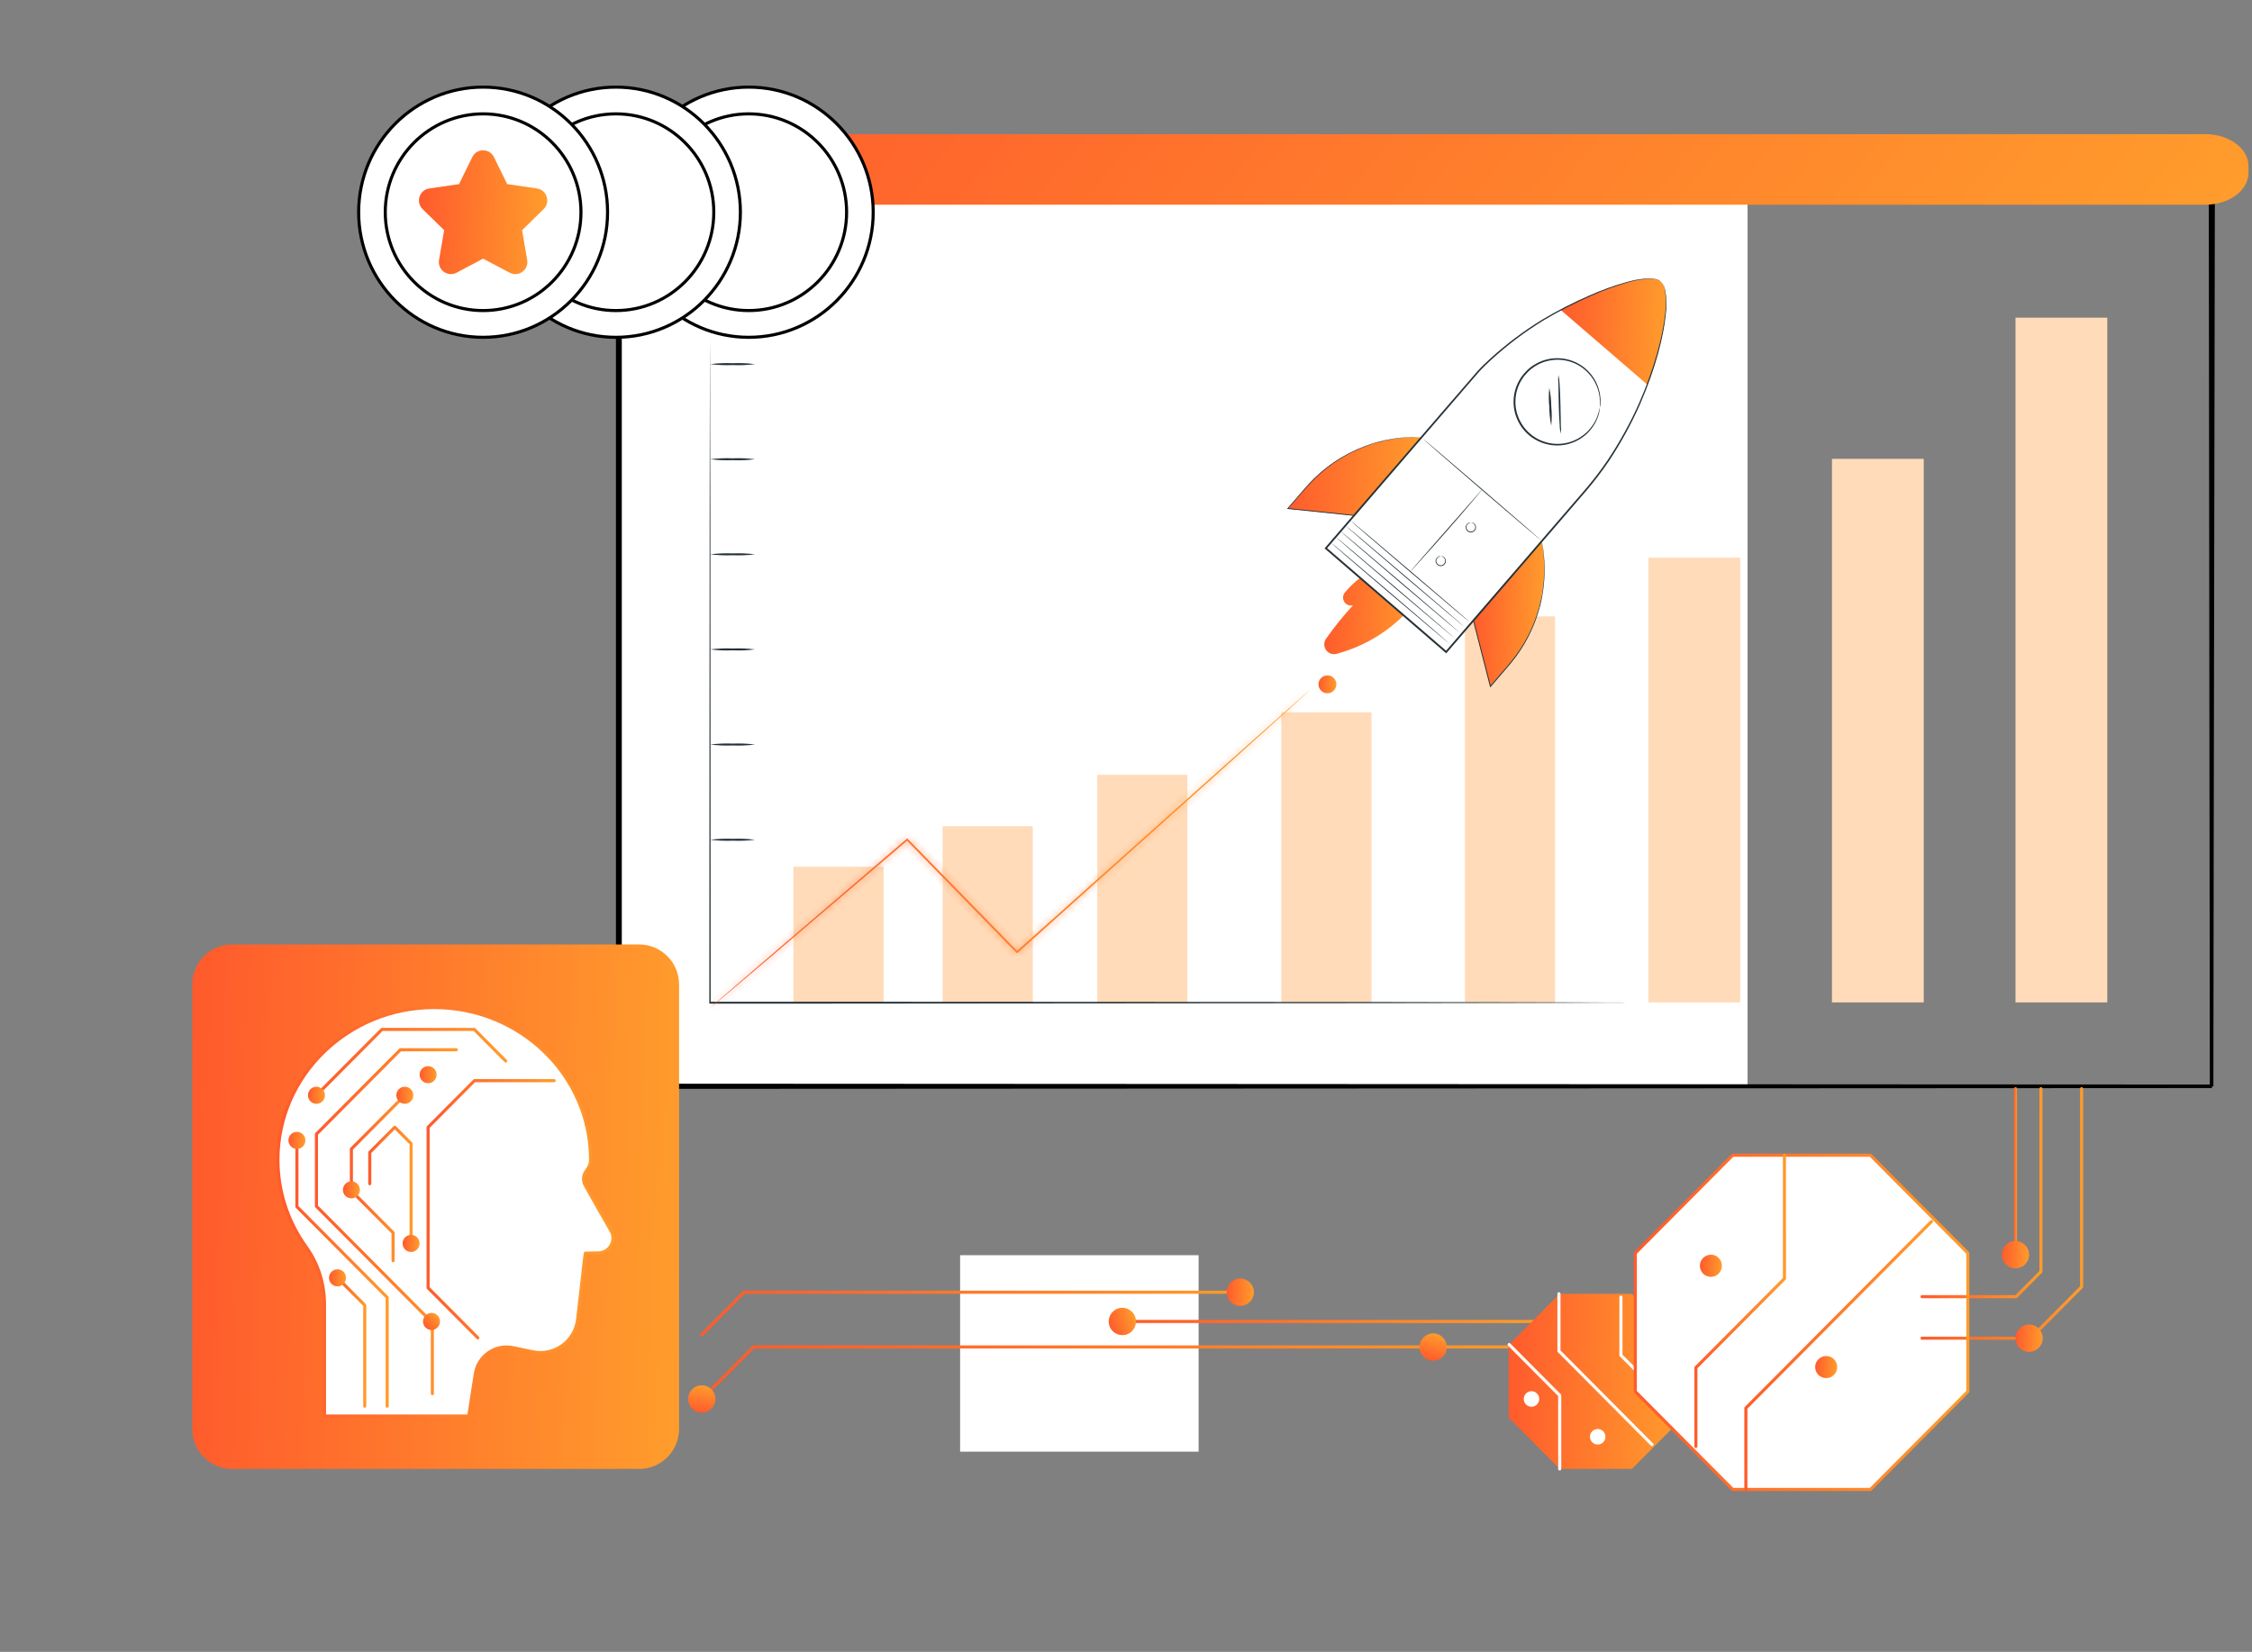 <?xml version="1.0" encoding="UTF-8"?>
<svg xmlns="http://www.w3.org/2000/svg" width="319" height="234" viewBox="0 0 319 234" fill="none">
  <rect x="0" y="0" width="319" height="234" fill="#808080" stroke="none"/>
  <g clip-path="url(#clip0_5164_23395)">
    <path d="M247.543 21.423H87.402V153.986H247.543V21.423Z" fill="white"></path>
    <path d="M313.279 153.904C313.279 152.975 313.214 101.153 313.121 21.152L313.279 21.264H87.643L87.829 21.132C87.829 69.186 87.829 114.54 87.829 153.883L87.664 153.761L313.321 153.883L87.664 154H87.5V153.883C87.5 114.54 87.5 69.186 87.5 21.132V21H87.707H313.343H313.5V21.112C313.343 101.153 313.279 152.975 313.279 153.904Z" fill="#263238" stroke="black" stroke-width="0.5"></path>
    <path d="M229.136 57.213C229.136 57.284 200.423 57.345 165.019 57.345C129.615 57.345 100.902 57.284 100.902 57.213C100.902 57.142 129.605 57.081 165.019 57.081C200.434 57.081 229.136 57.142 229.136 57.213Z" fill="white"></path>
    <path d="M229.136 71.371C229.136 71.447 200.423 71.503 165.019 71.503C129.615 71.503 100.902 71.447 100.902 71.371C100.902 71.295 129.605 71.239 165.019 71.239C200.434 71.239 229.136 71.305 229.136 71.371Z" fill="white"></path>
    <path d="M229.136 85.53C229.136 85.606 200.423 85.662 165.019 85.662C129.615 85.662 100.902 85.606 100.902 85.53C100.902 85.454 129.605 85.398 165.019 85.398C200.434 85.398 229.136 85.459 229.136 85.53Z" fill="white"></path>
    <path d="M229.136 99.694C229.136 99.765 200.423 99.826 165.019 99.826C129.615 99.826 100.902 99.765 100.902 99.694C100.902 99.623 129.605 99.562 165.019 99.562C200.434 99.562 229.136 99.618 229.136 99.694Z" fill="white"></path>
    <path d="M229.136 113.852C229.136 113.923 200.423 113.984 165.019 113.984C129.615 113.984 100.902 113.923 100.902 113.852C100.902 113.782 129.605 113.721 165.019 113.721C200.434 113.721 229.136 113.776 229.136 113.852Z" fill="white"></path>
    <path d="M229.136 128.011C229.136 128.082 200.423 128.143 165.019 128.143C129.615 128.143 100.902 128.082 100.902 128.011C100.902 127.94 129.605 127.879 165.019 127.879C200.434 127.879 229.136 127.94 229.136 128.011Z" fill="white"></path>
    <path d="M194.275 100.905H181.5V142.037H194.275V100.905Z" fill="#FFDBB9"></path>
    <path d="M220.275 87.314H207.5V142.038H220.275V87.314Z" fill="#FFDBB9"></path>
    <path d="M246.5 79H233.5V142H246.5V79Z" fill="#FFDBB9"></path>
    <path d="M272.5 65H259.5V142H272.5V65Z" fill="#FFDBB9"></path>
    <path d="M298.5 45H285.5V142H298.5V45Z" fill="#FFDBB9"></path>
    <path d="M125.163 122.785H112.389V142.038H125.163V122.785Z" fill="#FFDBB9"></path>
    <path d="M146.297 117.041H133.522V142.038H146.297V117.041Z" fill="#FFDBB9"></path>
    <path d="M168.202 109.766H155.428V142.037H168.202V109.766Z" fill="#FFDBB9"></path>
    <path d="M312.37 19H88.63C85.244 19 82.5 21.024 82.5 23.52V24.48C82.5 26.976 85.244 29 88.63 29H312.37C315.756 29 318.5 26.976 318.5 24.48V23.52C318.5 21.024 315.756 19 312.37 19Z" fill="url(#paint0_linear_5164_23395)"></path>
    <path d="M230.301 142.037H229.713H227.984L221.354 142.063L196.97 142.103L116.51 142.169H100.48V142.037C100.48 114.339 100.511 89.864 100.521 72.314C100.521 63.539 100.551 56.498 100.562 51.646C100.562 49.223 100.562 47.347 100.562 46.07C100.562 45.436 100.562 44.955 100.562 44.625C100.562 44.296 100.562 44.118 100.562 44.118C100.562 44.118 100.562 44.285 100.562 44.625C100.562 44.965 100.562 45.436 100.562 46.07C100.562 47.342 100.562 49.218 100.587 51.646C100.587 56.498 100.587 63.539 100.627 72.314C100.627 89.864 100.653 114.339 100.668 142.037L100.541 141.906H116.51L196.97 141.946L221.354 141.987L227.984 142.012H229.713L230.301 142.037Z" fill="#263238"></path>
    <mask id="path-19-inside-1_5164_23395" fill="white">
      <path d="M185.616 97.666C185.616 97.666 185.55 97.737 185.413 97.864L184.794 98.437L182.412 100.616C180.318 102.502 177.297 105.224 173.566 108.595L144.164 134.956L144.067 135.037L143.981 134.951L142.871 133.831L128.413 119.023H128.581L108.486 136.127L102.707 141.019L101.161 142.312L100.76 142.641L100.618 142.748C100.659 142.704 100.703 142.663 100.75 142.626L101.135 142.281L102.656 140.958L108.384 136.015L128.423 118.841L128.51 118.765L128.591 118.846L143.054 133.658L144.159 134.789H143.976L173.429 108.474L182.336 100.556L184.759 98.416L185.398 97.864C185.54 97.727 185.616 97.666 185.616 97.666Z"></path>
    </mask>
    <path d="M185.616 97.666C185.616 97.666 185.55 97.737 185.413 97.864L184.794 98.437L182.412 100.616C180.318 102.502 177.297 105.224 173.566 108.595L144.164 134.956L144.067 135.037L143.981 134.951L142.871 133.831L128.413 119.023H128.581L108.486 136.127L102.707 141.019L101.161 142.312L100.76 142.641L100.618 142.748C100.659 142.704 100.703 142.663 100.75 142.626L101.135 142.281L102.656 140.958L108.384 136.015L128.423 118.841L128.51 118.765L128.591 118.846L143.054 133.658L144.159 134.789H143.976L173.429 108.474L182.336 100.556L184.759 98.416L185.398 97.864C185.54 97.727 185.616 97.666 185.616 97.666Z" fill="url(#paint1_linear_5164_23395)"></path>
    <path d="M185.616 97.666L186.348 98.347L184.991 96.885L185.616 97.666ZM185.413 97.864L184.733 97.13L184.733 97.13L185.413 97.864ZM184.794 98.437L185.469 99.174L185.474 99.17L184.794 98.437ZM182.412 100.616L183.081 101.359L183.087 101.354L182.412 100.616ZM173.566 108.595L174.233 109.34L174.236 109.337L173.566 108.595ZM144.164 134.956L144.808 135.721L144.82 135.711L144.831 135.701L144.164 134.956ZM144.067 135.037L143.36 135.744L144.009 136.393L144.712 135.802L144.067 135.037ZM143.981 134.951L143.271 135.655L143.274 135.658L143.981 134.951ZM142.871 133.831L142.156 134.529L142.161 134.535L142.871 133.831ZM128.413 119.023V118.023H126.039L127.698 119.722L128.413 119.023ZM128.581 119.023L129.229 119.785L131.298 118.023H128.581V119.023ZM108.486 136.127L109.132 136.89L109.134 136.889L108.486 136.127ZM102.707 141.019L103.348 141.786L103.353 141.782L102.707 141.019ZM101.161 142.312L101.796 143.084L101.802 143.079L101.161 142.312ZM100.76 142.641L101.36 143.441L101.378 143.428L101.395 143.413L100.76 142.641ZM100.618 142.748L99.892 142.06L101.218 143.548L100.618 142.748ZM100.75 142.626L101.378 143.404L101.398 143.388L101.417 143.371L100.75 142.626ZM101.135 142.281L100.479 141.527L100.468 141.536L101.135 142.281ZM102.656 140.958L102.003 140.201L102 140.204L102.656 140.958ZM108.384 136.015L107.734 135.256L107.731 135.258L108.384 136.015ZM128.423 118.841L129.074 119.6L129.08 119.595L129.085 119.59L128.423 118.841ZM128.51 118.765L129.217 118.058L128.553 117.393L127.848 118.015L128.51 118.765ZM128.591 118.846L129.306 118.147L129.298 118.139L128.591 118.846ZM143.054 133.658L142.338 134.357L142.338 134.357L143.054 133.658ZM144.159 134.789V135.789H146.535L144.874 134.09L144.159 134.789ZM143.976 134.789L143.31 134.043L141.356 135.789H143.976V134.789ZM173.429 108.474L172.765 107.726L172.763 107.728L173.429 108.474ZM182.336 100.556L181.674 99.806L181.671 99.808L182.336 100.556ZM184.759 98.416L184.105 97.66L184.097 97.667L184.759 98.416ZM185.398 97.864L186.052 98.62L186.072 98.602L186.092 98.584L185.398 97.864ZM185.616 97.666C184.883 96.986 184.883 96.986 184.883 96.986C184.883 96.986 184.883 96.985 184.883 96.985C184.883 96.985 184.883 96.985 184.883 96.985C184.883 96.985 184.883 96.985 184.884 96.985C184.884 96.985 184.884 96.984 184.884 96.984C184.885 96.984 184.885 96.983 184.885 96.983C184.886 96.983 184.886 96.982 184.886 96.982C184.886 96.982 184.885 96.983 184.883 96.985C184.879 96.99 184.871 96.998 184.858 97.01C184.834 97.035 184.792 97.076 184.733 97.13L185.413 97.864L186.092 98.597C186.17 98.525 186.23 98.467 186.273 98.424C186.294 98.403 186.311 98.386 186.323 98.373C186.33 98.366 186.335 98.361 186.339 98.356C186.341 98.354 186.343 98.352 186.345 98.351C186.345 98.35 186.346 98.349 186.347 98.348C186.347 98.348 186.347 98.348 186.348 98.347C186.348 98.347 186.348 98.347 186.348 98.347C186.348 98.347 186.348 98.347 186.348 98.347C186.348 98.347 186.348 98.347 186.348 98.347C186.348 98.347 186.348 98.347 185.616 97.666ZM185.413 97.864L184.733 97.13L184.115 97.703L184.794 98.437L185.474 99.17L186.092 98.597L185.413 97.864ZM184.794 98.437L184.119 97.699L181.737 99.879L182.412 100.616L183.087 101.354L185.469 99.174L184.794 98.437ZM182.412 100.616L181.743 99.873C179.649 101.759 176.627 104.482 172.895 107.854L173.566 108.595L174.236 109.337C177.967 105.967 180.988 103.245 183.081 101.359L182.412 100.616ZM173.566 108.595L172.898 107.851L143.496 134.211L144.164 134.956L144.831 135.701L174.233 109.34L173.566 108.595ZM144.164 134.956L143.52 134.191L143.423 134.272L144.067 135.037L144.712 135.802L144.808 135.721L144.164 134.956ZM144.067 135.037L144.775 134.33L144.688 134.244L143.981 134.951L143.274 135.658L143.36 135.744L144.067 135.037ZM143.981 134.951L144.692 134.247L143.581 133.127L142.871 133.831L142.161 134.535L143.271 135.655L143.981 134.951ZM142.871 133.831L143.587 133.132L129.129 118.325L128.413 119.023L127.698 119.722L142.156 134.529L142.871 133.831ZM128.413 119.023V120.023H128.581V119.023V118.023H128.413V119.023ZM128.581 119.023L127.932 118.262L107.838 135.366L108.486 136.127L109.134 136.889L129.229 119.785L128.581 119.023ZM108.486 136.127L107.84 135.364L102.061 140.256L102.707 141.019L103.353 141.782L109.132 136.89L108.486 136.127ZM102.707 141.019L102.065 140.252L100.519 141.544L101.161 142.312L101.802 143.079L103.348 141.786L102.707 141.019ZM101.161 142.312L100.525 141.539L100.125 141.869L100.76 142.641L101.395 143.413L101.796 143.084L101.161 142.312ZM100.76 142.641L100.16 141.841L100.018 141.948L100.618 142.748L101.218 143.548L101.36 143.441L100.76 142.641ZM100.618 142.748L101.344 143.435C101.354 143.424 101.366 143.414 101.378 143.404L100.75 142.626L100.122 141.847C100.041 141.913 99.964 141.984 99.892 142.06L100.618 142.748ZM100.75 142.626L101.417 143.371L101.802 143.026L101.135 142.281L100.468 141.536L100.083 141.881L100.75 142.626ZM101.135 142.281L101.792 143.036L103.312 141.713L102.656 140.958L102 140.204L100.479 141.527L101.135 142.281ZM102.656 140.958L103.309 141.715L109.038 136.773L108.384 136.015L107.731 135.258L102.003 140.201L102.656 140.958ZM108.384 136.015L109.035 136.775L129.074 119.6L128.423 118.841L127.773 118.081L107.734 135.256L108.384 136.015ZM128.423 118.841L129.085 119.59L129.171 119.514L128.51 118.765L127.848 118.015L127.762 118.091L128.423 118.841ZM128.51 118.765L127.802 119.472L127.884 119.553L128.591 118.846L129.298 118.139L129.217 118.058L128.51 118.765ZM128.591 118.846L127.875 119.544L142.338 134.357L143.054 133.658L143.769 132.96L129.306 118.147L128.591 118.846ZM143.054 133.658L142.338 134.357L143.444 135.488L144.159 134.789L144.874 134.09L143.769 132.959L143.054 133.658ZM144.159 134.789V133.789H143.976V134.789V135.789H144.159V134.789ZM143.976 134.789L144.642 135.534L174.095 109.22L173.429 108.474L172.763 107.728L143.31 134.043L143.976 134.789ZM173.429 108.474L174.093 109.221L183 101.303L182.336 100.556L181.671 99.808L172.765 107.726L173.429 108.474ZM182.336 100.556L182.998 101.305L185.421 99.166L184.759 98.416L184.097 97.667L181.674 99.806L182.336 100.556ZM184.759 98.416L185.413 99.173L186.052 98.62L185.398 97.864L184.743 97.107L184.105 97.66L184.759 98.416ZM185.398 97.864L186.092 98.584C186.152 98.526 186.195 98.487 186.22 98.465C186.233 98.453 186.241 98.447 186.244 98.444C186.246 98.442 186.247 98.442 186.246 98.442C186.246 98.443 186.245 98.443 186.244 98.444C186.244 98.444 186.243 98.445 186.242 98.445C186.242 98.445 186.242 98.446 186.241 98.446C186.241 98.446 186.241 98.446 186.241 98.446C186.241 98.447 186.241 98.447 186.241 98.447C186.241 98.447 186.241 98.447 186.24 98.447C186.24 98.447 186.24 98.447 185.616 97.666C184.991 96.885 184.991 96.885 184.991 96.885C184.991 96.885 184.991 96.885 184.991 96.885C184.991 96.885 184.99 96.885 184.99 96.886C184.99 96.886 184.99 96.886 184.99 96.886C184.989 96.886 184.989 96.887 184.988 96.887C184.988 96.888 184.987 96.889 184.985 96.889C184.983 96.891 184.981 96.893 184.978 96.895C184.973 96.9 184.966 96.905 184.959 96.912C184.944 96.924 184.924 96.941 184.9 96.963C184.851 97.005 184.785 97.065 184.704 97.144L185.398 97.864Z" fill="url(#paint2_linear_5164_23395)" mask="url(#path-19-inside-1_5164_23395)"></path>
    <path d="M194.309 80.821C192.844 81.599 191.549 82.66 190.497 83.944C190.347 84.127 190.26 84.354 190.246 84.591C190.233 84.828 190.295 85.062 190.423 85.262C190.551 85.462 190.739 85.615 190.96 85.702C191.181 85.788 191.423 85.803 191.653 85.743C190.278 87.236 189.003 88.818 187.836 90.478C187.672 90.71 187.583 90.988 187.582 91.272C187.581 91.557 187.667 91.835 187.829 92.069C187.991 92.303 188.221 92.481 188.488 92.58C188.755 92.679 189.046 92.694 189.321 92.622C194.293 91.305 198.616 88.226 201.487 83.959L194.309 80.821Z" fill="url(#paint3_linear_5164_23395)"></path>
    <path d="M218.403 76.648C218.403 76.648 218.403 76.699 218.403 76.755C218.97 79.828 218.84 82.988 218.022 86.004C217.205 89.019 215.72 91.813 213.679 94.178L211.088 97.184L208.69 87.892L218.403 76.648Z" fill="url(#paint4_linear_5164_23395)"></path>
    <path d="M218.404 76.648L218.358 76.709L218.216 76.871L217.709 77.495L215.717 79.832C214.009 81.819 211.601 84.633 208.777 87.943V87.892C209.446 90.498 210.186 93.362 210.962 96.363C211.033 96.647 211.109 96.926 211.175 97.184H211.074L212.594 95.41C213.101 94.827 213.608 94.264 214.064 93.681C214.96 92.579 215.743 91.391 216.401 90.133C216.993 88.999 217.475 87.81 217.841 86.584C218.034 86.011 218.15 85.439 218.282 84.896C218.414 84.354 218.5 83.822 218.551 83.315C218.77 81.712 218.799 80.088 218.637 78.478C218.596 77.906 218.51 77.465 218.47 77.176C218.429 76.887 218.419 76.785 218.409 76.719C218.399 76.653 218.409 76.755 218.434 76.831C218.46 76.907 218.47 77.024 218.495 77.171C218.541 77.47 218.632 77.901 218.683 78.473C218.86 80.087 218.843 81.716 218.632 83.325C218.581 83.832 218.47 84.364 218.373 84.916C218.277 85.469 218.125 86.037 217.937 86.615C217.573 87.855 217.089 89.057 216.493 90.204C215.837 91.476 215.052 92.677 214.151 93.788C213.689 94.376 213.182 94.933 212.686 95.522L211.165 97.296L211.094 97.382L211.063 97.27C210.998 97.012 210.927 96.728 210.851 96.449L208.676 87.973V87.948L215.692 79.837L217.719 77.531L218.226 76.922L218.363 76.77L218.404 76.648Z" fill="#263238"></path>
    <path d="M201.365 61.948H201.254C198.175 61.842 195.111 62.429 192.289 63.664C189.467 64.899 186.957 66.752 184.946 69.085L182.411 72.051L191.83 73.039L201.365 61.948Z" fill="url(#paint5_linear_5164_23395)"></path>
    <path d="M201.366 61.947L201.32 61.998L201.193 62.155L200.686 62.758L198.73 65.049L191.855 73.074H191.83L183.243 72.182L182.411 72.096H182.3L182.371 72.01L183.892 70.266C184.399 69.693 184.865 69.115 185.367 68.578C186.323 67.54 187.381 66.6 188.525 65.774C189.558 65.026 190.661 64.381 191.82 63.848C192.357 63.579 192.9 63.382 193.412 63.174C193.924 62.966 194.426 62.809 194.933 62.667C196.472 62.229 198.058 61.977 199.657 61.917C200.22 61.881 200.671 61.917 200.955 61.917H201.295H201.411H200.955C200.661 61.917 200.22 61.917 199.662 61.947C198.069 62.022 196.489 62.285 194.958 62.733C194.451 62.855 193.944 63.047 193.437 63.24C192.93 63.432 192.388 63.645 191.855 63.914C190.707 64.45 189.612 65.095 188.586 65.84C187.448 66.665 186.397 67.602 185.448 68.639C184.941 69.171 184.475 69.749 183.973 70.322L182.452 72.07L182.411 71.969L183.248 72.06L191.83 72.963H191.785L198.633 65.06L200.62 62.773C200.854 62.51 201.031 62.302 201.153 62.16L201.295 62.003C201.345 61.967 201.36 61.947 201.366 61.947Z" fill="#263238"></path>
    <path d="M235.264 39.876C233.915 38.709 228.425 40.058 221.07 43.901C216.746 46.159 212.81 49.092 209.41 52.589L187.779 77.677L194.369 83.375L198.202 86.681L204.792 92.379L224.486 69.602C226.402 67.381 228.099 64.98 229.556 62.434C231.031 59.886 232.299 57.222 233.347 54.47C236.232 46.749 236.597 41.026 235.243 39.865" fill="white"></path>
    <path d="M208.204 88.146C208.179 88.171 204.367 84.952 199.683 80.962C194.999 76.973 191.217 73.718 191.237 73.693C191.258 73.668 195.085 76.882 199.759 80.871C204.433 84.861 208.225 88.12 208.204 88.146Z" fill="#263238"></path>
    <path d="M207.469 88.84C207.469 88.84 203.636 85.651 198.952 81.657C194.268 77.662 190.487 74.413 190.507 74.387C190.527 74.362 194.344 77.576 199.028 81.571C203.713 85.565 207.494 88.815 207.469 88.84Z" fill="#263238"></path>
    <path d="M206.795 89.656C206.77 89.656 202.958 86.462 198.274 82.473C193.59 78.483 189.808 75.224 189.828 75.198C189.848 75.173 193.666 78.392 198.35 82.382C203.034 86.371 206.816 89.631 206.795 89.656Z" fill="#263238"></path>
    <path d="M206.116 90.468C206.116 90.468 202.278 87.279 197.594 83.284C192.91 79.29 189.128 76.04 189.149 76.015C189.169 75.99 192.986 79.203 197.67 83.198C202.354 87.193 206.136 90.442 206.116 90.468Z" fill="#263238"></path>
    <path d="M205.436 91.284C205.436 91.309 201.598 88.09 196.914 84.1C192.23 80.111 188.448 76.851 188.474 76.826C188.499 76.8 192.306 80.019 196.99 84.009C201.674 87.999 205.456 91.258 205.436 91.284Z" fill="#263238"></path>
    <path d="M209.907 69.349L209.826 69.481C209.77 69.567 209.669 69.683 209.552 69.835C209.309 70.145 208.944 70.576 208.493 71.108C207.595 72.167 206.333 73.642 204.944 75.219C203.555 76.796 202.257 78.261 201.325 79.275L200.22 80.501L199.91 80.826C199.877 80.866 199.839 80.903 199.799 80.937C199.828 80.893 199.86 80.85 199.895 80.811L200.184 80.471L201.264 79.219L204.853 75.128L208.447 71.037L209.532 69.795C209.654 69.643 209.76 69.531 209.821 69.45C209.882 69.369 209.902 69.344 209.907 69.349Z" fill="#263238"></path>
    <path d="M218.404 76.649C218.404 76.674 214.576 73.435 209.908 69.415C205.239 65.395 201.467 62.11 201.487 62.085C201.508 62.059 205.31 65.304 209.984 69.324C214.658 73.344 218.434 76.624 218.404 76.649Z" fill="#263238"></path>
    <path d="M204.139 78.798C204.194 78.781 204.252 78.781 204.306 78.798C204.458 78.845 204.59 78.941 204.681 79.071C204.753 79.168 204.797 79.282 204.809 79.401C204.822 79.521 204.802 79.641 204.752 79.751C204.695 79.889 204.597 80.006 204.471 80.086C204.345 80.166 204.197 80.205 204.047 80.198C203.898 80.191 203.755 80.138 203.637 80.046C203.519 79.954 203.432 79.828 203.389 79.685C203.35 79.571 203.342 79.449 203.366 79.332C203.39 79.214 203.445 79.105 203.526 79.016C203.627 78.895 203.767 78.811 203.921 78.777C203.976 78.761 204.034 78.761 204.088 78.777C204.037 78.797 203.985 78.812 203.931 78.823C203.793 78.868 203.673 78.955 203.586 79.071C203.522 79.151 203.48 79.246 203.463 79.348C203.446 79.449 203.455 79.553 203.49 79.649C203.528 79.77 203.602 79.877 203.702 79.955C203.803 80.032 203.924 80.077 204.051 80.083C204.178 80.09 204.303 80.056 204.411 79.989C204.518 79.921 204.602 79.822 204.651 79.705C204.696 79.612 204.715 79.509 204.708 79.406C204.701 79.303 204.667 79.203 204.61 79.117C204.534 78.994 204.423 78.897 204.291 78.838C204.21 78.813 204.139 78.808 204.139 78.798Z" fill="#263238"></path>
    <path d="M208.412 74.028C208.466 74.011 208.524 74.011 208.579 74.028C208.729 74.076 208.858 74.173 208.949 74.301C209.02 74.398 209.064 74.512 209.077 74.631C209.089 74.751 209.07 74.871 209.02 74.981C208.963 75.119 208.865 75.236 208.738 75.316C208.612 75.396 208.464 75.435 208.315 75.428C208.166 75.421 208.022 75.368 207.904 75.276C207.786 75.184 207.7 75.058 207.656 74.915C207.618 74.801 207.61 74.679 207.634 74.561C207.658 74.444 207.713 74.335 207.793 74.246C207.895 74.125 208.034 74.041 208.189 74.007C208.3 74.007 208.361 74.007 208.356 74.007C208.351 74.007 208.3 74.007 208.199 74.053C208.063 74.097 207.944 74.182 207.859 74.296C207.793 74.376 207.749 74.472 207.731 74.574C207.714 74.677 207.723 74.782 207.758 74.879C207.797 75 207.871 75.106 207.972 75.183C208.073 75.26 208.195 75.305 208.321 75.311C208.448 75.317 208.574 75.284 208.681 75.217C208.789 75.15 208.873 75.052 208.924 74.935C208.968 74.841 208.986 74.738 208.978 74.635C208.97 74.532 208.936 74.433 208.878 74.347C208.803 74.225 208.693 74.129 208.564 74.068C208.467 74.043 208.407 74.038 208.412 74.028Z" fill="#263238"></path>
    <path d="M187.988 95.674C187.656 95.685 187.341 95.826 187.112 96.067C186.883 96.308 186.758 96.63 186.764 96.962C186.77 97.294 186.906 97.611 187.143 97.844C187.38 98.077 187.699 98.208 188.031 98.208C188.363 98.208 188.682 98.077 188.919 97.844C189.157 97.611 189.292 97.294 189.298 96.962C189.304 96.63 189.179 96.308 188.95 96.067C188.721 95.826 188.406 95.685 188.074 95.674" fill="url(#paint6_linear_5164_23395)"></path>
    <path d="M224.402 61.658C227.019 59.557 227.438 55.731 225.336 53.113C223.235 50.496 219.409 50.078 216.791 52.179C214.174 54.281 213.755 58.106 215.857 60.724C217.959 63.342 221.784 63.76 224.402 61.658Z" fill="white"></path>
    <path d="M226.637 57.689C226.651 57.192 226.632 56.694 226.581 56.199C226.403 54.848 225.772 53.597 224.791 52.65C224.126 52 223.317 51.515 222.429 51.236C221.413 50.917 220.329 50.875 219.291 51.114C218.73 51.237 218.192 51.446 217.694 51.733C217.172 52.023 216.698 52.395 216.29 52.833C215.42 53.751 214.866 54.922 214.708 56.177C214.55 57.431 214.797 58.704 215.413 59.808C215.985 60.839 216.849 61.677 217.897 62.216C218.784 62.672 219.77 62.9 220.767 62.878C221.764 62.856 222.74 62.585 223.605 62.089C224.785 61.414 225.704 60.363 226.216 59.104C226.389 58.637 226.53 58.16 226.637 57.674C226.636 57.803 226.622 57.932 226.596 58.059C226.579 58.217 226.547 58.374 226.5 58.526C226.454 58.737 226.392 58.944 226.312 59.144C225.898 60.245 225.175 61.202 224.23 61.902C223.285 62.601 222.158 63.013 220.984 63.088C219.879 63.161 218.774 62.935 217.786 62.434C217.253 62.171 216.762 61.829 216.331 61.42C215.874 60.995 215.489 60.498 215.19 59.95C214.541 58.799 214.28 57.471 214.444 56.16C214.609 54.849 215.19 53.626 216.103 52.671C216.526 52.212 217.023 51.827 217.573 51.53C218.092 51.235 218.652 51.02 219.236 50.891C220.316 50.651 221.441 50.704 222.495 51.043C223.41 51.341 224.242 51.85 224.923 52.529C225.914 53.51 226.535 54.803 226.682 56.189C226.713 56.402 226.725 56.617 226.718 56.833C226.73 56.989 226.73 57.147 226.718 57.304C226.705 57.435 226.678 57.564 226.637 57.689Z" fill="#263238"></path>
    <path d="M235.264 39.876C233.916 38.709 228.426 40.058 221.07 43.901L233.343 54.48C236.228 46.76 236.593 41.036 235.239 39.876" fill="url(#paint7_linear_5164_23395)"></path>
    <path d="M235.263 39.875C235.263 39.875 235.339 39.946 235.481 40.104C235.649 40.364 235.774 40.65 235.851 40.95C236.085 42.118 236.125 43.318 235.968 44.499C235.659 47.596 234.574 52.037 232.338 57.213C231.088 60.036 229.602 62.749 227.898 65.323C226.928 66.755 225.88 68.133 224.76 69.45L221.166 73.632L204.944 92.454L204.858 92.551L204.761 92.465L196.25 85.119L187.723 77.764L187.627 77.683L187.713 77.581L203.935 58.774L207.539 54.607L209.258 52.615C209.846 51.966 210.459 51.383 211.078 50.82C213.361 48.742 215.836 46.886 218.469 45.274C220.642 43.983 222.896 42.831 225.216 41.827C226.95 41.056 228.739 40.417 230.569 39.916C231.719 39.569 232.918 39.414 234.118 39.455C234.289 39.476 234.458 39.508 234.625 39.551C234.749 39.586 234.871 39.63 234.99 39.683C235.167 39.799 235.248 39.865 235.248 39.865L234.98 39.708C234.861 39.657 234.739 39.615 234.615 39.581C234.468 39.541 234.29 39.536 234.108 39.5C232.919 39.486 231.735 39.657 230.6 40.007C228.78 40.526 227.001 41.176 225.277 41.954C222.972 42.971 220.732 44.131 218.57 45.426C215.953 47.04 213.493 48.897 211.225 50.972C210.616 51.535 209.998 52.123 209.43 52.762L207.712 54.754L204.117 58.931L187.896 77.759V77.571L196.422 84.921L204.949 92.272H204.761L220.983 73.47L224.582 69.298C225.702 67.99 226.748 66.621 227.715 65.197C229.422 62.639 230.911 59.943 232.166 57.136C234.422 51.986 235.527 47.566 235.867 44.463C236.031 43.284 236.007 42.086 235.796 40.915C235.726 40.616 235.61 40.33 235.451 40.068C235.329 39.952 235.263 39.875 235.263 39.875Z" fill="#263238"></path>
    <path d="M221.095 61.451C220.991 61.053 220.936 60.645 220.933 60.234C220.872 59.484 220.826 58.44 220.801 57.289C220.776 56.138 220.766 55.19 220.75 54.338C220.708 53.932 220.708 53.523 220.75 53.117C220.848 53.513 220.903 53.92 220.913 54.328C220.973 55.084 221.019 56.128 221.039 57.279C221.06 58.429 221.08 59.377 221.095 60.229C221.137 60.635 221.137 61.044 221.095 61.451Z" fill="#263238"></path>
    <path d="M219.737 60.29C219.558 59.412 219.465 58.519 219.459 57.624C219.371 56.732 219.371 55.834 219.459 54.942C219.64 55.819 219.735 56.712 219.742 57.608C219.83 58.5 219.829 59.399 219.737 60.29Z" fill="#263238"></path>
    <path d="M106.954 51.581C105.902 51.717 104.841 51.763 103.781 51.718C102.721 51.763 101.659 51.717 100.607 51.581C101.66 51.45 102.721 51.406 103.781 51.449C104.84 51.406 105.902 51.45 106.954 51.581Z" fill="#263238"></path>
    <path d="M106.954 65.055C105.902 65.185 104.84 65.23 103.781 65.187C102.721 65.229 101.66 65.185 100.607 65.055C101.66 64.922 102.721 64.878 103.781 64.923C104.84 64.877 105.902 64.922 106.954 65.055Z" fill="#263238"></path>
    <path d="M106.954 78.524C105.902 78.654 104.84 78.698 103.781 78.656C102.721 78.698 101.66 78.654 100.607 78.524C101.66 78.394 102.721 78.35 103.781 78.392C104.84 78.35 105.902 78.394 106.954 78.524Z" fill="#263238"></path>
    <path d="M106.954 91.993C105.902 92.127 104.84 92.171 103.781 92.125C102.721 92.171 101.66 92.126 100.607 91.993C101.66 91.863 102.721 91.819 103.781 91.862C104.84 91.819 105.902 91.863 106.954 91.993Z" fill="#263238"></path>
    <path d="M106.954 105.467C105.902 105.598 104.84 105.642 103.781 105.599C102.721 105.641 101.66 105.597 100.607 105.467C101.66 105.334 102.721 105.29 103.781 105.335C104.84 105.29 105.902 105.334 106.954 105.467Z" fill="#263238"></path>
    <path d="M106.954 118.957C105.902 119.088 104.84 119.132 103.781 119.089C102.721 119.131 101.66 119.087 100.607 118.957C101.66 118.827 102.721 118.783 103.781 118.825C104.84 118.783 105.902 118.827 106.954 118.957Z" fill="#263238"></path>
    <path d="M169.783 177.809H136.002V205.64H169.783V177.809Z" fill="white"></path>
    <path d="M90.547 133.791H32.871C29.755 133.791 27.229 136.33 27.229 139.463V202.413C27.229 205.545 29.755 208.084 32.871 208.084H90.547C93.663 208.084 96.19 205.545 96.19 202.413V139.463C96.19 136.33 93.663 133.791 90.547 133.791Z" fill="url(#paint8_linear_5164_23395)"></path>
    <path d="M82.919 177.523L84.779 177.486C86.37 177.454 87.342 175.716 86.542 174.333C85.432 172.415 84.011 169.937 82.896 167.918C82.548 167.288 82.587 166.513 83.001 165.925C83.324 165.469 83.656 165.067 83.656 164.277C83.656 152.374 73.742 142.725 61.513 142.725C49.284 142.725 39.37 152.374 39.37 164.277C39.37 168.865 40.844 173.118 43.355 176.612C45.059 178.984 45.966 181.841 45.966 184.766V200.596H66.4L67.327 194.621C67.722 192.079 70.152 190.385 72.66 190.905L75.477 191.494C78.517 192.128 81.447 190.014 81.82 186.916C82.384 182.232 82.76 178.326 82.919 177.523Z" fill="white"></path>
    <path d="M66.399 200.816H45.966C45.845 200.816 45.748 200.718 45.748 200.597V184.767C45.748 181.856 44.859 179.081 43.177 176.741C40.544 173.076 39.151 168.766 39.151 164.277C39.151 152.272 49.183 142.505 61.513 142.505C73.843 142.505 83.874 152.272 83.874 164.277C83.874 165.079 83.557 165.524 83.25 165.953L83.179 166.053C82.816 166.566 82.78 167.257 83.086 167.812C84.229 169.88 85.698 172.44 86.73 174.223C87.145 174.94 87.152 175.8 86.747 176.524C86.343 177.247 85.609 177.689 84.783 177.705L83.103 177.739C83.013 178.31 82.868 179.618 82.675 181.357C82.502 182.916 82.287 184.858 82.036 186.942C81.851 188.48 81.027 189.879 79.776 190.783C78.524 191.686 76.941 192.023 75.433 191.709L72.615 191.12C71.461 190.881 70.293 191.121 69.325 191.795C68.357 192.47 67.724 193.485 67.543 194.655L66.615 200.63C66.598 200.737 66.507 200.816 66.399 200.816ZM46.184 200.377H66.212L67.111 194.588C67.311 193.298 68.009 192.178 69.076 191.434C70.143 190.691 71.431 190.427 72.703 190.69L75.521 191.279C76.911 191.57 78.368 191.258 79.521 190.426C80.673 189.594 81.432 188.305 81.603 186.889C81.853 184.807 82.068 182.867 82.241 181.308C82.458 179.35 82.615 177.936 82.705 177.48C82.725 177.379 82.812 177.306 82.915 177.304L84.774 177.266C85.443 177.253 86.038 176.895 86.366 176.309C86.694 175.722 86.689 175.025 86.353 174.444C85.32 172.659 83.848 170.096 82.705 168.025C82.317 167.323 82.364 166.449 82.823 165.799L82.895 165.697C83.186 165.29 83.437 164.938 83.437 164.277C83.437 152.514 73.602 142.944 61.513 142.944C49.423 142.944 39.588 152.514 39.588 164.277C39.588 168.673 40.952 172.894 43.531 176.484C45.267 178.899 46.184 181.763 46.184 184.767V200.377Z" fill="url(#paint9_linear_5164_23395)"></path>
    <path d="M67.689 189.739C67.633 189.739 67.578 189.718 67.535 189.675L60.49 182.593C60.449 182.552 60.426 182.496 60.426 182.438V159.678C60.426 159.62 60.449 159.564 60.49 159.523L67.045 152.933C67.086 152.892 67.142 152.869 67.2 152.869H78.502C78.623 152.869 78.721 152.967 78.721 153.088C78.721 153.21 78.623 153.308 78.502 153.308H67.29L60.862 159.769V182.347L67.844 189.365C67.929 189.45 67.929 189.589 67.844 189.675C67.801 189.718 67.745 189.739 67.689 189.739Z" fill="url(#paint10_linear_5164_23395)"></path>
    <path d="M61.243 197.64C61.123 197.64 61.025 197.542 61.025 197.421V187.473L44.67 171.034C44.63 170.993 44.606 170.937 44.606 170.879V160.656C44.606 160.598 44.63 160.542 44.67 160.501L56.558 148.552C56.599 148.51 56.655 148.487 56.713 148.487H64.632C64.752 148.487 64.85 148.585 64.85 148.707C64.85 148.828 64.752 148.926 64.632 148.926H56.803L45.043 160.747V170.788L61.398 187.227C61.438 187.268 61.462 187.324 61.462 187.382V197.421C61.462 197.542 61.364 197.64 61.243 197.64Z" fill="url(#paint11_linear_5164_23395)"></path>
    <path d="M44.825 155.371C44.769 155.371 44.713 155.349 44.67 155.307C44.585 155.221 44.585 155.082 44.67 154.996L53.948 145.671C53.989 145.63 54.044 145.606 54.102 145.606H67.184C67.242 145.606 67.297 145.63 67.338 145.671L71.791 150.147C71.876 150.232 71.876 150.371 71.791 150.457C71.706 150.543 71.568 150.543 71.482 150.457L67.093 146.045H54.193L44.979 155.307C44.937 155.349 44.881 155.371 44.825 155.371Z" fill="url(#paint12_linear_5164_23395)"></path>
    <path d="M55.68 178.801C55.559 178.801 55.462 178.703 55.462 178.582V174.717L49.623 168.847C49.582 168.806 49.559 168.751 49.559 168.692V162.758C49.559 162.7 49.582 162.644 49.623 162.603L57.191 154.996C57.276 154.91 57.414 154.91 57.499 154.996C57.585 155.082 57.585 155.221 57.499 155.306L49.995 162.849V168.601L55.834 174.471C55.875 174.512 55.898 174.568 55.898 174.626V178.582C55.898 178.703 55.801 178.801 55.68 178.801Z" fill="url(#paint13_linear_5164_23395)"></path>
    <path d="M58.231 175.911C58.11 175.911 58.013 175.812 58.013 175.691V162.089L55.923 159.988L52.596 163.333V167.684C52.596 167.806 52.498 167.904 52.377 167.904C52.257 167.904 52.159 167.806 52.159 167.684V163.242C52.159 163.184 52.182 163.128 52.223 163.087L55.769 159.523C55.854 159.437 55.992 159.437 56.077 159.523L58.386 161.843C58.426 161.884 58.45 161.94 58.45 161.998V175.691C58.45 175.813 58.352 175.911 58.231 175.911Z" fill="url(#paint14_linear_5164_23395)"></path>
    <path d="M54.844 199.423C54.723 199.423 54.626 199.325 54.626 199.203V183.881L41.903 171.093C41.862 171.051 41.839 170.996 41.839 170.937V161.541C41.839 161.42 41.937 161.322 42.057 161.322C42.178 161.322 42.276 161.42 42.276 161.541V170.846L54.998 183.635C55.039 183.676 55.062 183.732 55.062 183.79V199.203C55.062 199.325 54.965 199.423 54.844 199.423Z" fill="url(#paint15_linear_5164_23395)"></path>
    <path d="M51.669 199.423C51.548 199.423 51.451 199.324 51.451 199.203V184.987L47.655 181.171C47.569 181.085 47.569 180.946 47.655 180.861C47.74 180.775 47.878 180.775 47.964 180.861L51.824 184.741C51.864 184.782 51.887 184.838 51.887 184.896V199.203C51.888 199.324 51.79 199.423 51.669 199.423Z" fill="url(#paint16_linear_5164_23395)"></path>
    <path d="M57.027 176.142C57.027 176.81 57.566 177.352 58.231 177.352C58.895 177.352 59.434 176.81 59.434 176.142C59.434 175.474 58.895 174.932 58.231 174.932C57.566 174.932 57.027 175.474 57.027 176.142Z" fill="url(#paint17_linear_5164_23395)"></path>
    <path d="M56.142 155.152C56.142 155.82 56.68 156.361 57.345 156.361C58.01 156.361 58.548 155.82 58.548 155.152C58.548 154.484 58.01 153.942 57.345 153.942C56.68 153.942 56.142 154.483 56.142 155.152Z" fill="url(#paint18_linear_5164_23395)"></path>
    <path d="M43.621 155.152C43.621 155.82 44.16 156.361 44.825 156.361C45.489 156.361 46.028 155.82 46.028 155.152C46.028 154.484 45.489 153.942 44.825 153.942C44.16 153.942 43.621 154.483 43.621 155.152Z" fill="url(#paint19_linear_5164_23395)"></path>
    <path d="M40.855 161.541C40.855 162.209 41.393 162.751 42.058 162.751C42.723 162.751 43.261 162.209 43.261 161.541C43.261 160.873 42.723 160.332 42.058 160.332C41.393 160.332 40.855 160.873 40.855 161.541Z" fill="url(#paint20_linear_5164_23395)"></path>
    <path d="M48.574 168.551C48.574 169.22 49.113 169.761 49.778 169.761C50.442 169.761 50.981 169.22 50.981 168.551C50.981 167.883 50.442 167.342 49.778 167.342C49.113 167.342 48.574 167.883 48.574 168.551Z" fill="url(#paint21_linear_5164_23395)"></path>
    <path d="M59.44 152.238C59.44 152.906 59.979 153.447 60.644 153.447C61.309 153.447 61.847 152.906 61.847 152.238C61.847 151.569 61.309 151.028 60.644 151.028C59.979 151.028 59.44 151.569 59.44 152.238Z" fill="url(#paint22_linear_5164_23395)"></path>
    <path d="M61.974 188.049C62.444 187.577 62.444 186.811 61.974 186.338C61.504 185.866 60.742 185.866 60.272 186.338C59.802 186.811 59.802 187.577 60.272 188.049C60.742 188.522 61.504 188.522 61.974 188.049Z" fill="url(#paint23_linear_5164_23395)"></path>
    <path d="M46.606 181.016C46.606 181.684 47.145 182.226 47.81 182.226C48.474 182.226 49.013 181.684 49.013 181.016C49.013 180.348 48.474 179.807 47.81 179.807C47.145 179.807 46.606 180.348 46.606 181.016Z" fill="url(#paint24_linear_5164_23395)"></path>
    <path d="M99.402 198.394C99.346 198.394 99.29 198.373 99.248 198.33C99.162 198.244 99.162 198.106 99.248 198.02L106.582 190.647C106.623 190.606 106.679 190.583 106.737 190.583H218.034C218.155 190.583 218.253 190.681 218.253 190.803C218.253 190.924 218.155 191.022 218.034 191.022H106.827L99.556 198.33C99.514 198.373 99.458 198.394 99.402 198.394Z" fill="url(#paint25_linear_5164_23395)"></path>
    <path d="M99.402 189.298C99.346 189.298 99.29 189.277 99.248 189.234C99.162 189.148 99.162 189.009 99.248 188.924L105.243 182.897C105.284 182.856 105.34 182.833 105.398 182.833H175.686C175.807 182.833 175.904 182.931 175.904 183.052C175.904 183.174 175.807 183.272 175.686 183.272H105.488L99.556 189.234C99.514 189.277 99.458 189.298 99.402 189.298Z" fill="url(#paint26_linear_5164_23395)"></path>
    <path d="M218.034 187.415H158.976C158.855 187.415 158.758 187.316 158.758 187.195C158.758 187.074 158.855 186.976 158.976 186.976H218.034C218.155 186.976 218.253 187.074 218.253 187.195C218.253 187.316 218.155 187.415 218.034 187.415Z" fill="url(#paint27_linear_5164_23395)"></path>
    <path d="M220.936 183.272H231.16L238.39 190.54V200.817L231.16 208.084H220.936L213.706 200.817V190.54L220.936 183.272Z" fill="url(#paint28_linear_5164_23395)"></path>
    <path d="M220.936 208.304C220.815 208.304 220.717 208.206 220.717 208.084V197.759L213.621 190.626C213.535 190.54 213.535 190.401 213.621 190.315C213.706 190.23 213.844 190.23 213.929 190.315L221.09 197.513C221.131 197.554 221.154 197.61 221.154 197.668V208.084C221.154 208.206 221.057 208.304 220.936 208.304Z" fill="white"></path>
    <path d="M238.39 201.037C238.334 201.037 238.278 201.015 238.235 200.972L229.456 192.147C229.415 192.106 229.392 192.05 229.392 191.992V183.744C229.392 183.623 229.489 183.525 229.61 183.525C229.731 183.525 229.828 183.623 229.828 183.744V191.901L238.544 200.662C238.629 200.748 238.629 200.887 238.544 200.972C238.501 201.015 238.445 201.037 238.39 201.037Z" fill="white"></path>
    <path d="M234 204.849C233.944 204.849 233.889 204.828 233.846 204.785L220.674 191.545C220.633 191.504 220.61 191.449 220.61 191.39V183.273C220.61 183.151 220.708 183.053 220.829 183.053C220.949 183.053 221.047 183.151 221.047 183.273V191.299L234.155 204.475C234.24 204.561 234.24 204.699 234.155 204.785C234.112 204.828 234.056 204.849 234 204.849Z" fill="white"></path>
    <path d="M225.221 203.528C225.221 204.136 225.712 204.63 226.317 204.63C226.923 204.63 227.414 204.136 227.414 203.528C227.414 202.919 226.923 202.425 226.317 202.425C225.712 202.425 225.221 202.919 225.221 203.528Z" fill="white"></path>
    <path d="M232.903 191.178C232.903 191.787 233.394 192.281 234 192.281C234.606 192.281 235.097 191.787 235.097 191.178C235.097 190.57 234.606 190.076 234 190.076C233.394 190.076 232.903 190.57 232.903 191.178Z" fill="white"></path>
    <path d="M215.842 198.175C215.842 198.784 216.333 199.277 216.938 199.277C217.544 199.277 218.035 198.784 218.035 198.175C218.035 197.566 217.544 197.073 216.938 197.073C216.333 197.073 215.842 197.566 215.842 198.175Z" fill="white"></path>
    <path d="M245.439 163.642H264.951L278.748 177.51V197.123L264.951 210.991H245.439L231.643 197.123V177.51L245.439 163.642Z" fill="white"></path>
    <path d="M287.631 189.787H272.261C272.141 189.787 272.043 189.689 272.043 189.568C272.043 189.446 272.141 189.348 272.261 189.348H287.541L294.644 182.208V154.22C294.644 154.098 294.742 154 294.863 154C294.983 154 295.081 154.098 295.081 154.22V182.299C295.081 182.357 295.058 182.413 295.017 182.454L287.785 189.723C287.744 189.764 287.689 189.787 287.631 189.787Z" fill="url(#paint29_linear_5164_23395)"></path>
    <path d="M285.574 183.903H272.261C272.141 183.903 272.043 183.805 272.043 183.684C272.043 183.562 272.141 183.464 272.261 183.464H285.484L288.883 180.048V154.22C288.883 154.098 288.981 154 289.101 154C289.222 154 289.32 154.098 289.32 154.22V180.138C289.32 180.197 289.297 180.252 289.256 180.294L285.729 183.839C285.688 183.88 285.632 183.903 285.574 183.903Z" fill="url(#paint30_linear_5164_23395)"></path>
    <path d="M285.493 178.075C285.372 178.075 285.274 177.976 285.274 177.855V154.22C285.274 154.098 285.372 154 285.493 154C285.614 154 285.711 154.098 285.711 154.22V177.855C285.711 177.976 285.613 178.075 285.493 178.075Z" fill="url(#paint31_linear_5164_23395)"></path>
    <path d="M264.951 211.211H245.439C245.381 211.211 245.326 211.187 245.285 211.146L231.488 197.278C231.447 197.237 231.424 197.181 231.424 197.123V177.51C231.424 177.452 231.447 177.396 231.488 177.355L245.285 163.487C245.326 163.446 245.381 163.423 245.439 163.423H264.951C265.009 163.423 265.064 163.446 265.105 163.487L278.902 177.355C278.943 177.396 278.966 177.452 278.966 177.51V197.123C278.966 197.181 278.943 197.237 278.902 197.278L265.105 211.146C265.064 211.187 265.009 211.211 264.951 211.211ZM245.53 210.772H264.86L278.529 197.032V177.601L264.86 163.862H245.53L231.861 177.601V197.032L245.53 210.772Z" fill="url(#paint32_linear_5164_23395)"></path>
    <path d="M240.227 205.121C240.106 205.121 240.009 205.023 240.009 204.902V193.733C240.009 193.675 240.032 193.619 240.073 193.578L252.552 181.033V163.642C252.552 163.521 252.65 163.423 252.771 163.423C252.891 163.423 252.989 163.521 252.989 163.642V181.124C252.989 181.183 252.966 181.238 252.925 181.28L240.445 193.824V204.902C240.446 205.023 240.348 205.121 240.227 205.121Z" fill="url(#paint33_linear_5164_23395)"></path>
    <path d="M247.304 211.211C247.184 211.211 247.086 211.112 247.086 210.991V199.464C247.086 199.406 247.109 199.35 247.15 199.309L273.446 172.877C273.531 172.792 273.669 172.792 273.754 172.877C273.84 172.963 273.84 173.102 273.754 173.188L247.523 199.555V210.991C247.523 211.112 247.425 211.211 247.304 211.211Z" fill="url(#paint34_linear_5164_23395)"></path>
    <path d="M240.791 179.307C240.791 180.173 241.49 180.875 242.351 180.875C243.213 180.875 243.911 180.173 243.911 179.307C243.911 178.441 243.213 177.739 242.351 177.739C241.49 177.739 240.791 178.441 240.791 179.307Z" fill="url(#paint35_linear_5164_23395)"></path>
    <path d="M257.124 193.655C257.124 194.521 257.823 195.223 258.684 195.223C259.546 195.223 260.244 194.521 260.244 193.655C260.244 192.788 259.546 192.086 258.684 192.086C257.823 192.086 257.124 192.788 257.124 193.655Z" fill="url(#paint36_linear_5164_23395)"></path>
    <path d="M285.492 179.68C286.559 179.68 287.423 178.811 287.423 177.739C287.423 176.667 286.559 175.798 285.492 175.798C284.426 175.798 283.562 176.667 283.562 177.739C283.562 178.811 284.426 179.68 285.492 179.68Z" fill="url(#paint37_linear_5164_23395)"></path>
    <path d="M287.424 191.509C288.49 191.509 289.355 190.64 289.355 189.568C289.355 188.496 288.49 187.627 287.424 187.627C286.358 187.627 285.493 188.496 285.493 189.568C285.493 190.64 286.358 191.509 287.424 191.509Z" fill="url(#paint38_linear_5164_23395)"></path>
    <path d="M175.686 184.993C176.752 184.993 177.617 184.124 177.617 183.052C177.617 181.98 176.752 181.111 175.686 181.111C174.619 181.111 173.755 181.98 173.755 183.052C173.755 184.124 174.619 184.993 175.686 184.993Z" fill="url(#paint39_linear_5164_23395)"></path>
    <path d="M159.723 188.989C160.708 188.579 161.176 187.443 160.768 186.453C160.36 185.463 159.23 184.993 158.245 185.403C157.26 185.813 156.792 186.948 157.2 187.939C157.608 188.929 158.737 189.399 159.723 188.989Z" fill="url(#paint40_linear_5164_23395)"></path>
    <path d="M101.313 198.488C101.483 197.43 100.769 196.433 99.716 196.262C98.663 196.09 97.672 196.808 97.501 197.866C97.33 198.925 98.045 199.921 99.097 200.093C100.15 200.265 101.142 199.546 101.313 198.488Z" fill="url(#paint41_linear_5164_23395)"></path>
    <path d="M204.885 191.268C205.13 190.225 204.487 189.179 203.449 188.933C202.411 188.687 201.371 189.333 201.126 190.376C200.881 191.419 201.524 192.464 202.562 192.711C203.6 192.957 204.639 192.311 204.885 191.268Z" fill="url(#paint42_linear_5164_23395)"></path>
    <path d="M118.528 42.592C125.413 35.672 125.413 24.451 118.528 17.531C111.643 10.61 100.48 10.61 93.595 17.531C86.71 24.451 86.71 35.672 93.595 42.592C100.48 49.513 111.643 49.513 118.528 42.592Z" fill="white"></path>
    <path d="M106.062 48.002C96.221 48.002 88.214 39.954 88.214 30.061C88.214 20.169 96.221 12.121 106.062 12.121C115.904 12.121 123.911 20.169 123.911 30.061C123.911 39.954 115.904 48.002 106.062 48.002ZM106.062 12.56C96.462 12.56 88.651 20.411 88.651 30.061C88.651 39.712 96.462 47.563 106.062 47.563C115.663 47.563 123.474 39.712 123.474 30.061C123.474 20.411 115.663 12.56 106.062 12.56Z" fill="black"></path>
    <path d="M106.063 43.993C113.718 43.993 119.924 37.756 119.924 30.061C119.924 22.366 113.718 16.128 106.063 16.128C98.408 16.128 92.202 22.366 92.202 30.061C92.202 37.756 98.408 43.993 106.063 43.993Z" fill="white"></path>
    <path d="M106.063 44.213C98.299 44.213 91.983 37.864 91.983 30.061C91.983 22.258 98.299 15.909 106.063 15.909C113.826 15.909 120.142 22.258 120.142 30.061C120.142 37.864 113.826 44.213 106.063 44.213ZM106.063 16.348C98.54 16.348 92.42 22.5 92.42 30.061C92.42 37.623 98.54 43.774 106.063 43.774C113.585 43.774 119.705 37.623 119.705 30.061C119.705 22.5 113.585 16.348 106.063 16.348Z" fill="black"></path>
    <path d="M99.713 42.592C106.598 35.672 106.598 24.451 99.713 17.531C92.828 10.61 81.666 10.61 74.781 17.531C67.896 24.451 67.896 35.672 74.781 42.592C81.666 49.513 92.828 49.513 99.713 42.592Z" fill="white"></path>
    <path d="M87.248 48.002C77.406 48.002 69.399 39.954 69.399 30.061C69.399 20.169 77.406 12.121 87.248 12.121C97.09 12.121 105.097 20.169 105.097 30.061C105.097 39.954 97.09 48.002 87.248 48.002ZM87.248 12.56C77.647 12.56 69.836 20.411 69.836 30.061C69.836 39.712 77.647 47.563 87.248 47.563C96.849 47.563 104.66 39.712 104.66 30.061C104.66 20.411 96.849 12.56 87.248 12.56Z" fill="black"></path>
    <path d="M87.249 43.994C94.904 43.994 101.109 37.756 101.109 30.061C101.109 22.367 94.904 16.129 87.249 16.129C79.593 16.129 73.388 22.367 73.388 30.061C73.388 37.756 79.593 43.994 87.249 43.994Z" fill="white"></path>
    <path d="M87.248 44.214C79.485 44.214 73.169 37.865 73.169 30.062C73.169 22.258 79.485 15.91 87.248 15.91C95.011 15.91 101.327 22.258 101.327 30.062C101.327 37.865 95.011 44.214 87.248 44.214ZM87.248 16.349C79.726 16.349 73.606 22.5 73.606 30.062C73.606 37.623 79.726 43.775 87.248 43.775C94.771 43.775 100.891 37.623 100.891 30.062C100.891 22.5 94.771 16.349 87.248 16.349Z" fill="black"></path>
    <path d="M80.899 42.592C87.784 35.672 87.784 24.451 80.899 17.531C74.014 10.61 62.851 10.61 55.966 17.531C49.081 24.451 49.081 35.672 55.966 42.592C62.851 49.513 74.014 49.513 80.899 42.592Z" fill="white"></path>
    <path d="M68.433 48.002C58.592 48.002 50.585 39.954 50.585 30.061C50.585 20.169 58.592 12.121 68.433 12.121C78.275 12.121 86.282 20.169 86.282 30.061C86.282 39.954 78.275 48.002 68.433 48.002ZM68.433 12.56C58.833 12.56 51.022 20.411 51.022 30.061C51.022 39.712 58.833 47.563 68.433 47.563C78.034 47.563 85.845 39.712 85.845 30.061C85.845 20.411 78.034 12.56 68.433 12.56Z" fill="black"></path>
    <path d="M68.434 43.994C76.089 43.994 82.295 37.756 82.295 30.061C82.295 22.367 76.089 16.129 68.434 16.129C60.779 16.129 54.573 22.367 54.573 30.061C54.573 37.756 60.779 43.994 68.434 43.994Z" fill="white"></path>
    <path d="M68.434 44.214C60.67 44.214 54.355 37.865 54.355 30.062C54.355 22.258 60.67 15.91 68.434 15.91C76.197 15.91 82.513 22.258 82.513 30.062C82.513 37.865 76.197 44.214 68.434 44.214ZM68.434 16.349C60.911 16.349 54.791 22.5 54.791 30.062C54.791 37.623 60.911 43.775 68.434 43.775C75.956 43.775 82.076 37.623 82.076 30.062C82.076 22.5 75.956 16.349 68.434 16.349Z" fill="black"></path>
    <path d="M69.964 22.247L71.847 26.082L76.058 26.697C77.458 26.901 78.017 28.631 77.004 29.623L73.957 32.608L74.676 36.823C74.915 38.225 73.452 39.294 72.2 38.632L68.434 36.642L64.668 38.632C63.416 39.294 61.952 38.225 62.192 36.823L62.911 32.608L59.864 29.623C58.851 28.631 59.41 26.901 60.81 26.697L65.02 26.082L66.903 22.247C67.529 20.972 69.338 20.972 69.964 22.247Z" fill="url(#paint43_linear_5164_23395)"></path>
  </g>
  <defs>
    <linearGradient id="paint0_linear_5164_23395" x1="82.5" y1="19.703" x2="252.473" y2="156.707" gradientUnits="userSpaceOnUse">
      <stop stop-color="#FF5A2C"></stop>
      <stop offset="1" stop-color="#FFA72C"></stop>
    </linearGradient>
    <linearGradient id="paint1_linear_5164_23395" x1="100.618" y1="100.836" x2="201.191" y2="107.312" gradientUnits="userSpaceOnUse">
      <stop stop-color="#FF5A2C"></stop>
      <stop offset="1" stop-color="#FFA72C"></stop>
    </linearGradient>
    <linearGradient id="paint2_linear_5164_23395" x1="100.618" y1="100.836" x2="201.191" y2="107.312" gradientUnits="userSpaceOnUse">
      <stop stop-color="#FF5A2C"></stop>
      <stop offset="1" stop-color="#FFA72C"></stop>
    </linearGradient>
    <linearGradient id="paint3_linear_5164_23395" x1="187.582" y1="81.654" x2="204.077" y2="82.315" gradientUnits="userSpaceOnUse">
      <stop stop-color="#FF5A2C"></stop>
      <stop offset="1" stop-color="#FFA72C"></stop>
    </linearGradient>
    <linearGradient id="paint4_linear_5164_23395" x1="208.69" y1="78.092" x2="220.639" y2="78.292" gradientUnits="userSpaceOnUse">
      <stop stop-color="#FF5A2C"></stop>
      <stop offset="1" stop-color="#FFA72C"></stop>
    </linearGradient>
    <linearGradient id="paint5_linear_5164_23395" x1="182.411" y1="62.716" x2="204.855" y2="64.025" gradientUnits="userSpaceOnUse">
      <stop stop-color="#FF5A2C"></stop>
      <stop offset="1" stop-color="#FFA72C"></stop>
    </linearGradient>
    <linearGradient id="paint6_linear_5164_23395" x1="186.764" y1="95.852" x2="189.772" y2="95.955" gradientUnits="userSpaceOnUse">
      <stop stop-color="#FF5A2C"></stop>
      <stop offset="1" stop-color="#FFA72C"></stop>
    </linearGradient>
    <linearGradient id="paint7_linear_5164_23395" x1="221.07" y1="40.525" x2="238.783" y2="41.127" gradientUnits="userSpaceOnUse">
      <stop stop-color="#FF5A2C"></stop>
      <stop offset="1" stop-color="#FFA72C"></stop>
    </linearGradient>
    <linearGradient id="paint8_linear_5164_23395" x1="27.229" y1="139.015" x2="109.082" y2="141.61" gradientUnits="userSpaceOnUse">
      <stop stop-color="#FF5A2C"></stop>
      <stop offset="1" stop-color="#FFA72C"></stop>
    </linearGradient>
    <linearGradient id="paint9_linear_5164_23395" x1="39.151" y1="146.605" x2="96.013" y2="148.2" gradientUnits="userSpaceOnUse">
      <stop stop-color="#FF5A2C"></stop>
      <stop offset="1" stop-color="#FFA72C"></stop>
    </linearGradient>
    <linearGradient id="paint10_linear_5164_23395" x1="60.426" y1="155.461" x2="82.157" y2="155.829" gradientUnits="userSpaceOnUse">
      <stop stop-color="#FF5A2C"></stop>
      <stop offset="1" stop-color="#FFA72C"></stop>
    </linearGradient>
    <linearGradient id="paint11_linear_5164_23395" x1="44.606" y1="151.943" x2="68.654" y2="152.282" gradientUnits="userSpaceOnUse">
      <stop stop-color="#FF5A2C"></stop>
      <stop offset="1" stop-color="#FFA72C"></stop>
    </linearGradient>
    <linearGradient id="paint12_linear_5164_23395" x1="44.606" y1="146.293" x2="76.69" y2="149.351" gradientUnits="userSpaceOnUse">
      <stop stop-color="#FF5A2C"></stop>
      <stop offset="1" stop-color="#FFA72C"></stop>
    </linearGradient>
    <linearGradient id="paint13_linear_5164_23395" x1="49.559" y1="156.61" x2="59.068" y2="156.719" gradientUnits="userSpaceOnUse">
      <stop stop-color="#FF5A2C"></stop>
      <stop offset="1" stop-color="#FFA72C"></stop>
    </linearGradient>
    <linearGradient id="paint14_linear_5164_23395" x1="52.159" y1="160.615" x2="59.632" y2="160.713" gradientUnits="userSpaceOnUse">
      <stop stop-color="#FF5A2C"></stop>
      <stop offset="1" stop-color="#FFA72C"></stop>
    </linearGradient>
    <linearGradient id="paint15_linear_5164_23395" x1="41.839" y1="164.001" x2="57.548" y2="164.187" gradientUnits="userSpaceOnUse">
      <stop stop-color="#FF5A2C"></stop>
      <stop offset="1" stop-color="#FFA72C"></stop>
    </linearGradient>
    <linearGradient id="paint16_linear_5164_23395" x1="47.591" y1="182.106" x2="52.696" y2="182.146" gradientUnits="userSpaceOnUse">
      <stop stop-color="#FF5A2C"></stop>
      <stop offset="1" stop-color="#FFA72C"></stop>
    </linearGradient>
    <linearGradient id="paint17_linear_5164_23395" x1="57.027" y1="175.102" x2="59.884" y2="175.199" gradientUnits="userSpaceOnUse">
      <stop stop-color="#FF5A2C"></stop>
      <stop offset="1" stop-color="#FFA72C"></stop>
    </linearGradient>
    <linearGradient id="paint18_linear_5164_23395" x1="56.142" y1="154.112" x2="58.998" y2="154.209" gradientUnits="userSpaceOnUse">
      <stop stop-color="#FF5A2C"></stop>
      <stop offset="1" stop-color="#FFA72C"></stop>
    </linearGradient>
    <linearGradient id="paint19_linear_5164_23395" x1="43.621" y1="154.112" x2="46.478" y2="154.209" gradientUnits="userSpaceOnUse">
      <stop stop-color="#FF5A2C"></stop>
      <stop offset="1" stop-color="#FFA72C"></stop>
    </linearGradient>
    <linearGradient id="paint20_linear_5164_23395" x1="40.855" y1="160.502" x2="43.711" y2="160.599" gradientUnits="userSpaceOnUse">
      <stop stop-color="#FF5A2C"></stop>
      <stop offset="1" stop-color="#FFA72C"></stop>
    </linearGradient>
    <linearGradient id="paint21_linear_5164_23395" x1="48.574" y1="167.512" x2="51.431" y2="167.609" gradientUnits="userSpaceOnUse">
      <stop stop-color="#FF5A2C"></stop>
      <stop offset="1" stop-color="#FFA72C"></stop>
    </linearGradient>
    <linearGradient id="paint22_linear_5164_23395" x1="59.44" y1="151.198" x2="62.297" y2="151.295" gradientUnits="userSpaceOnUse">
      <stop stop-color="#FF5A2C"></stop>
      <stop offset="1" stop-color="#FFA72C"></stop>
    </linearGradient>
    <linearGradient id="paint23_linear_5164_23395" x1="59.541" y1="187.314" x2="61.639" y2="185.364" gradientUnits="userSpaceOnUse">
      <stop stop-color="#FF5A2C"></stop>
      <stop offset="1" stop-color="#FFA72C"></stop>
    </linearGradient>
    <linearGradient id="paint24_linear_5164_23395" x1="46.606" y1="179.977" x2="49.463" y2="180.074" gradientUnits="userSpaceOnUse">
      <stop stop-color="#FF5A2C"></stop>
      <stop offset="1" stop-color="#FFA72C"></stop>
    </linearGradient>
    <linearGradient id="paint25_linear_5164_23395" x1="99.184" y1="191.132" x2="210.488" y2="249.078" gradientUnits="userSpaceOnUse">
      <stop stop-color="#FF5A2C"></stop>
      <stop offset="1" stop-color="#FFA72C"></stop>
    </linearGradient>
    <linearGradient id="paint26_linear_5164_23395" x1="99.184" y1="183.288" x2="177.478" y2="215.02" gradientUnits="userSpaceOnUse">
      <stop stop-color="#FF5A2C"></stop>
      <stop offset="1" stop-color="#FFA72C"></stop>
    </linearGradient>
    <linearGradient id="paint27_linear_5164_23395" x1="158.758" y1="187.006" x2="161.91" y2="201.596" gradientUnits="userSpaceOnUse">
      <stop stop-color="#FF5A2C"></stop>
      <stop offset="1" stop-color="#FFA72C"></stop>
    </linearGradient>
    <linearGradient id="paint28_linear_5164_23395" x1="213.706" y1="185.017" x2="243" y2="186.012" gradientUnits="userSpaceOnUse">
      <stop stop-color="#FF5A2C"></stop>
      <stop offset="1" stop-color="#FFA72C"></stop>
    </linearGradient>
    <linearGradient id="paint29_linear_5164_23395" x1="272.043" y1="156.516" x2="299.402" y2="157.118" gradientUnits="userSpaceOnUse">
      <stop stop-color="#FF5A2C"></stop>
      <stop offset="1" stop-color="#FFA72C"></stop>
    </linearGradient>
    <linearGradient id="paint30_linear_5164_23395" x1="272.043" y1="156.103" x2="292.562" y2="156.507" gradientUnits="userSpaceOnUse">
      <stop stop-color="#FF5A2C"></stop>
      <stop offset="1" stop-color="#FFA72C"></stop>
    </linearGradient>
    <linearGradient id="paint31_linear_5164_23395" x1="285.274" y1="155.693" x2="285.793" y2="155.693" gradientUnits="userSpaceOnUse">
      <stop stop-color="#FF5A2C"></stop>
      <stop offset="1" stop-color="#FFA72C"></stop>
    </linearGradient>
    <linearGradient id="paint32_linear_5164_23395" x1="231.424" y1="166.783" x2="287.846" y2="168.7" gradientUnits="userSpaceOnUse">
      <stop stop-color="#FF5A2C"></stop>
      <stop offset="1" stop-color="#FFA72C"></stop>
    </linearGradient>
    <linearGradient id="paint33_linear_5164_23395" x1="240.009" y1="166.355" x2="255.429" y2="166.519" gradientUnits="userSpaceOnUse">
      <stop stop-color="#FF5A2C"></stop>
      <stop offset="1" stop-color="#FFA72C"></stop>
    </linearGradient>
    <linearGradient id="paint34_linear_5164_23395" x1="247.086" y1="175.513" x2="278.83" y2="176.268" gradientUnits="userSpaceOnUse">
      <stop stop-color="#FF5A2C"></stop>
      <stop offset="1" stop-color="#FFA72C"></stop>
    </linearGradient>
    <linearGradient id="paint35_linear_5164_23395" x1="240.791" y1="177.959" x2="244.494" y2="178.085" gradientUnits="userSpaceOnUse">
      <stop stop-color="#FF5A2C"></stop>
      <stop offset="1" stop-color="#FFA72C"></stop>
    </linearGradient>
    <linearGradient id="paint36_linear_5164_23395" x1="257.124" y1="192.307" x2="260.827" y2="192.433" gradientUnits="userSpaceOnUse">
      <stop stop-color="#FF5A2C"></stop>
      <stop offset="1" stop-color="#FFA72C"></stop>
    </linearGradient>
    <linearGradient id="paint37_linear_5164_23395" x1="283.562" y1="176.071" x2="288.144" y2="176.227" gradientUnits="userSpaceOnUse">
      <stop stop-color="#FF5A2C"></stop>
      <stop offset="1" stop-color="#FFA72C"></stop>
    </linearGradient>
    <linearGradient id="paint38_linear_5164_23395" x1="285.493" y1="187.9" x2="290.076" y2="188.056" gradientUnits="userSpaceOnUse">
      <stop stop-color="#FF5A2C"></stop>
      <stop offset="1" stop-color="#FFA72C"></stop>
    </linearGradient>
    <linearGradient id="paint39_linear_5164_23395" x1="173.755" y1="181.384" x2="178.338" y2="181.54" gradientUnits="userSpaceOnUse">
      <stop stop-color="#FF5A2C"></stop>
      <stop offset="1" stop-color="#FFA72C"></stop>
    </linearGradient>
    <linearGradient id="paint40_linear_5164_23395" x1="156.565" y1="186.398" x2="160.864" y2="184.795" gradientUnits="userSpaceOnUse">
      <stop stop-color="#FF5A2C"></stop>
      <stop offset="1" stop-color="#FFA72C"></stop>
    </linearGradient>
    <linearGradient id="paint41_linear_5164_23395" x1="97.459" y1="199.826" x2="98.357" y2="195.306" gradientUnits="userSpaceOnUse">
      <stop stop-color="#FF5A2C"></stop>
      <stop offset="1" stop-color="#FFA72C"></stop>
    </linearGradient>
    <linearGradient id="paint42_linear_5164_23395" x1="200.947" y1="192.327" x2="202.164" y2="187.884" gradientUnits="userSpaceOnUse">
      <stop stop-color="#FF5A2C"></stop>
      <stop offset="1" stop-color="#FFA72C"></stop>
    </linearGradient>
    <linearGradient id="paint43_linear_5164_23395" x1="59.347" y1="22.524" x2="80.913" y2="23.287" gradientUnits="userSpaceOnUse">
      <stop stop-color="#FF5A2C"></stop>
      <stop offset="1" stop-color="#FFA72C"></stop>
    </linearGradient>
    <clipPath id="clip0_5164_23395">
      <rect width="318" height="234" fill="white" transform="translate(0.5)"></rect>
    </clipPath>
  </defs>
</svg>
